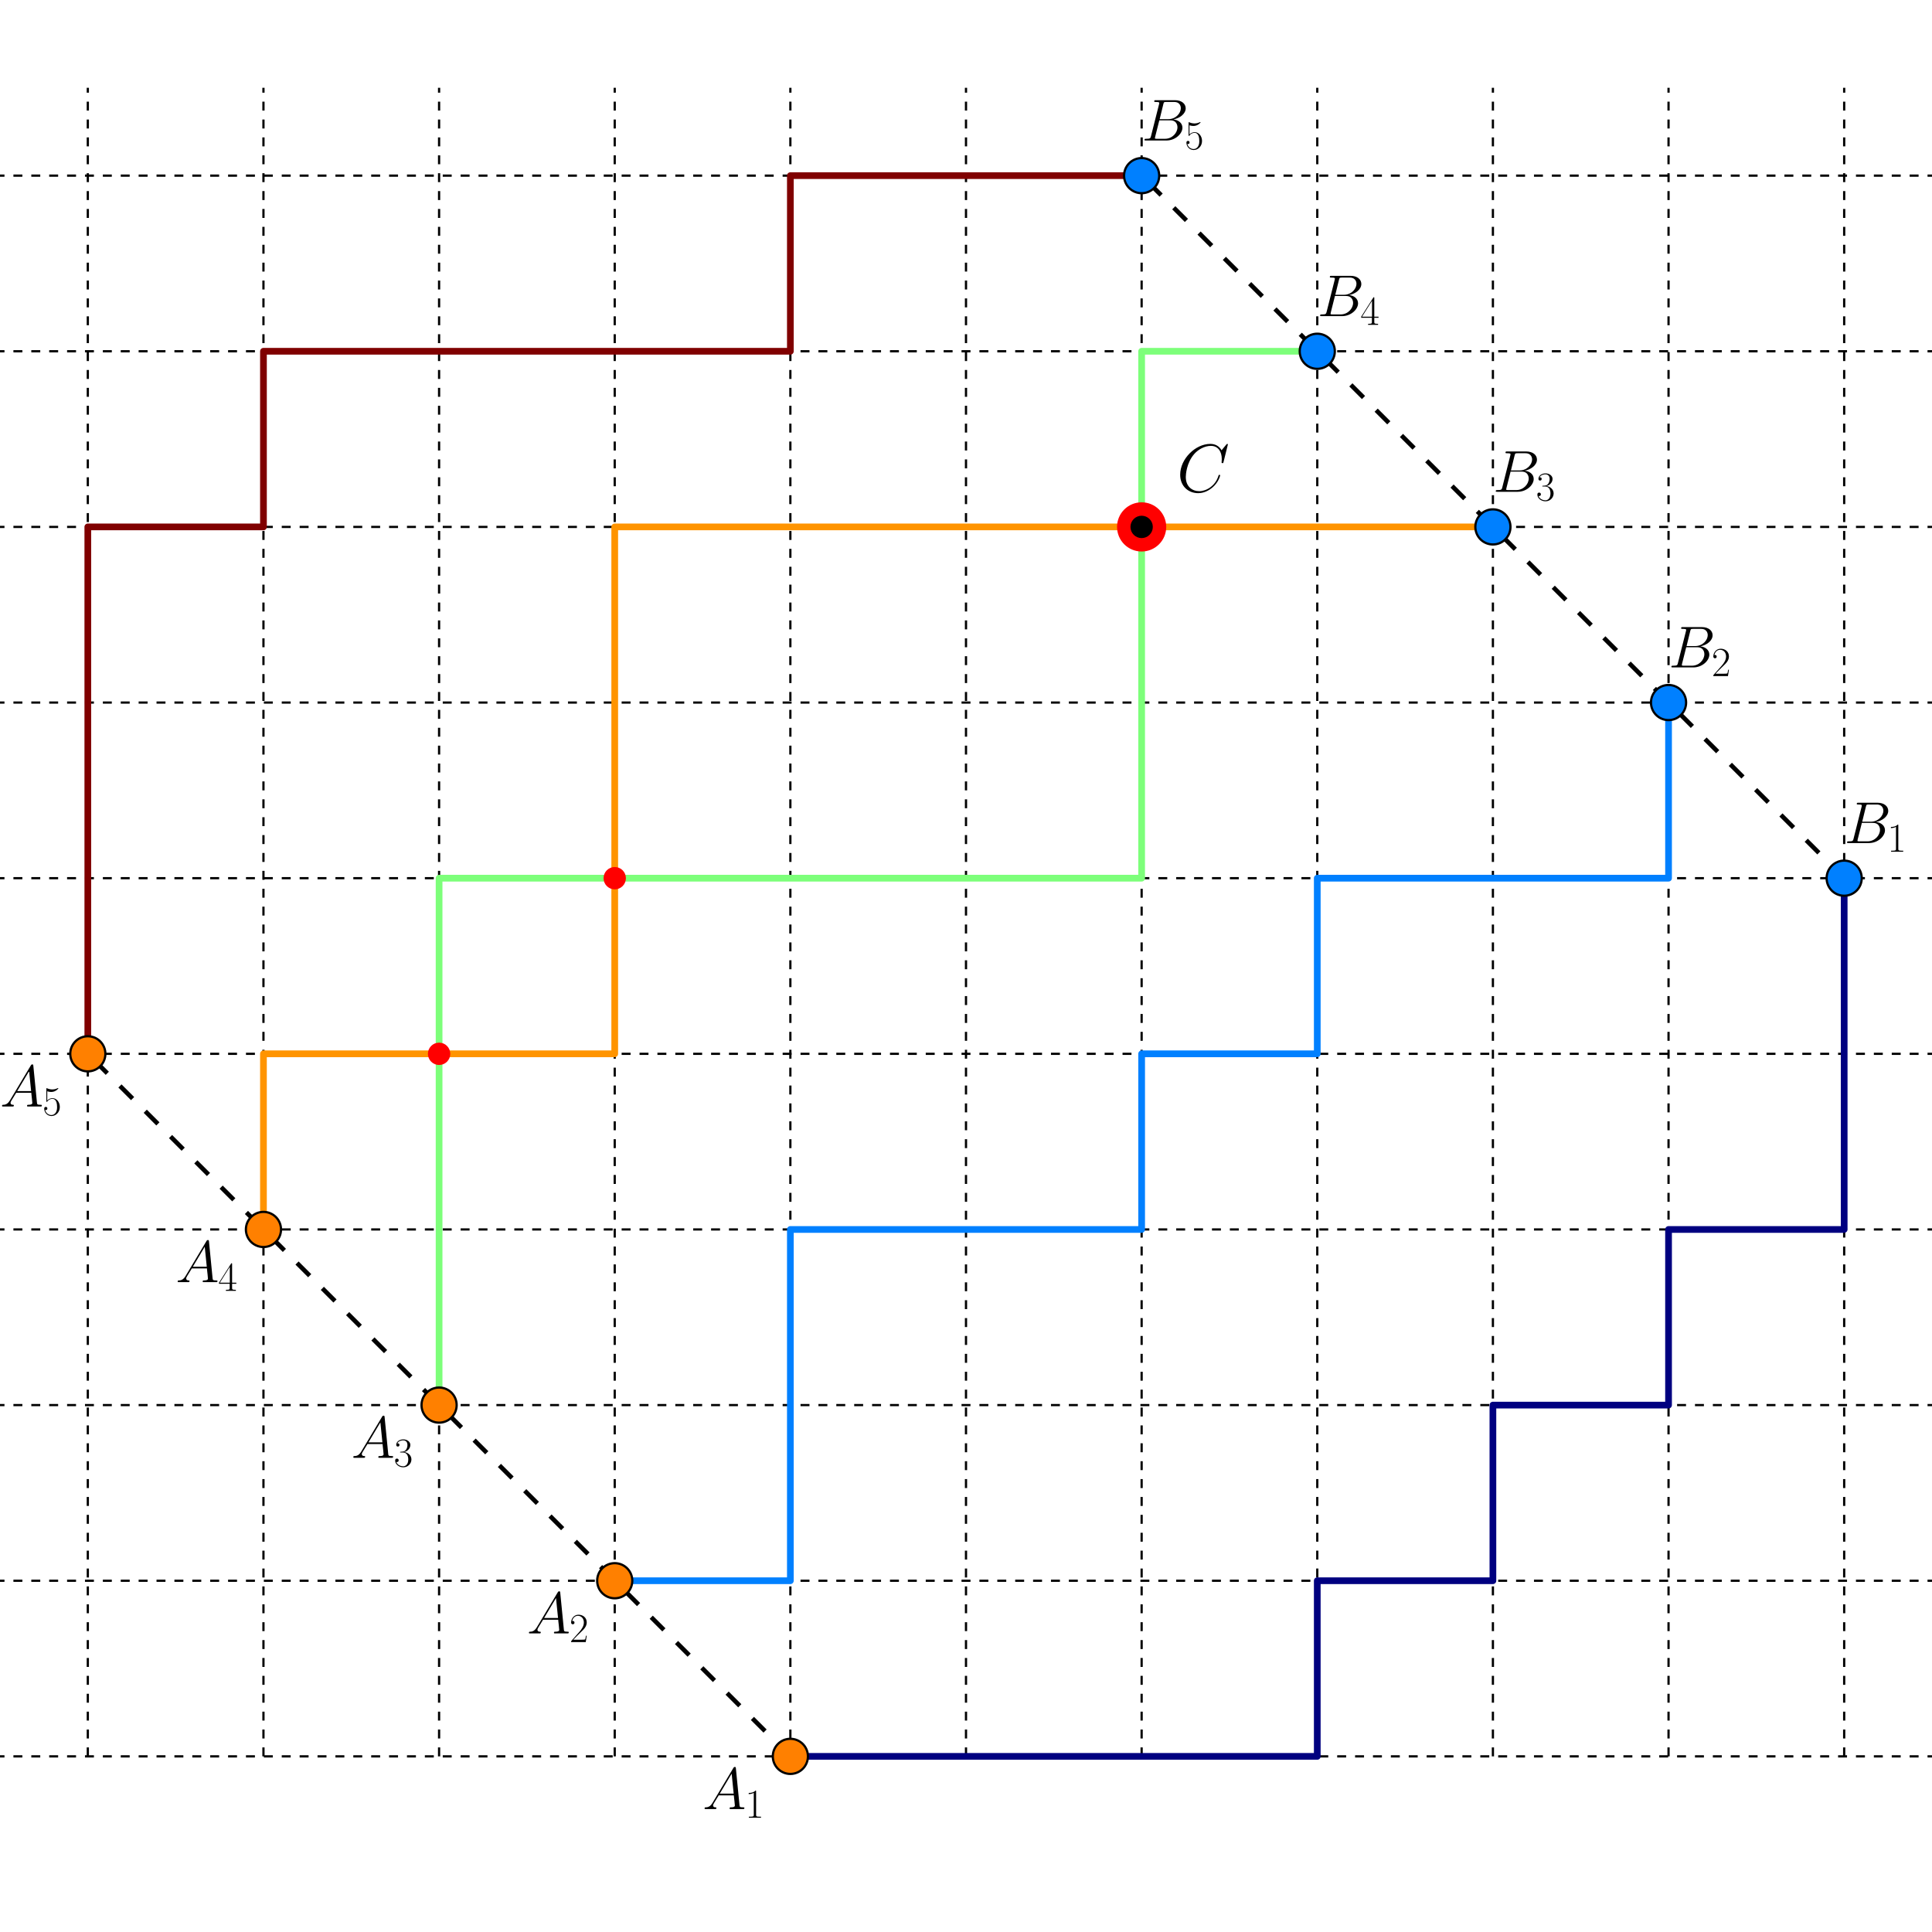 <?xml version="1.0" encoding="utf-8" standalone="no"?>
<!DOCTYPE svg PUBLIC "-//W3C//DTD SVG 1.1//EN"
  "http://www.w3.org/Graphics/SVG/1.1/DTD/svg11.dtd">
<svg xmlns:xlink="http://www.w3.org/1999/xlink" width="432pt" height="432pt" viewBox="0 0 432 432" xmlns="http://www.w3.org/2000/svg" version="1.1">
 <defs>
  <style type="text/css">*{stroke-linejoin: round; stroke-linecap: butt}</style>
 </defs>
 <g id="figure_1">
  <g id="patch_1">
   <path d="M 0 432 
L 432 432 
L 432 0 
L 0 0 
z
" style="fill: #ffffff"/>
  </g>
  <g id="axes_1">
   <g id="line2d_1">
    <path d="M -1 392.727 
L 433 392.727 
" clip-path="url(#p6962eeee86)" style="fill: none; stroke-dasharray: 2,2; stroke-dashoffset: 0; stroke: #000000; stroke-width: 0.5"/>
   </g>
   <g id="line2d_2">
    <path d="M -1 353.455 
L 433 353.455 
" clip-path="url(#p6962eeee86)" style="fill: none; stroke-dasharray: 2,2; stroke-dashoffset: 0; stroke: #000000; stroke-width: 0.5"/>
   </g>
   <g id="line2d_3">
    <path d="M -1 314.182 
L 433 314.182 
" clip-path="url(#p6962eeee86)" style="fill: none; stroke-dasharray: 2,2; stroke-dashoffset: 0; stroke: #000000; stroke-width: 0.5"/>
   </g>
   <g id="line2d_4">
    <path d="M -1 274.909 
L 433 274.909 
" clip-path="url(#p6962eeee86)" style="fill: none; stroke-dasharray: 2,2; stroke-dashoffset: 0; stroke: #000000; stroke-width: 0.5"/>
   </g>
   <g id="line2d_5">
    <path d="M -1 235.636 
L 433 235.636 
" clip-path="url(#p6962eeee86)" style="fill: none; stroke-dasharray: 2,2; stroke-dashoffset: 0; stroke: #000000; stroke-width: 0.5"/>
   </g>
   <g id="line2d_6">
    <path d="M -1 196.364 
L 433 196.364 
" clip-path="url(#p6962eeee86)" style="fill: none; stroke-dasharray: 2,2; stroke-dashoffset: 0; stroke: #000000; stroke-width: 0.5"/>
   </g>
   <g id="line2d_7">
    <path d="M -1 157.091 
L 433 157.091 
" clip-path="url(#p6962eeee86)" style="fill: none; stroke-dasharray: 2,2; stroke-dashoffset: 0; stroke: #000000; stroke-width: 0.5"/>
   </g>
   <g id="line2d_8">
    <path d="M -1 117.818 
L 433 117.818 
" clip-path="url(#p6962eeee86)" style="fill: none; stroke-dasharray: 2,2; stroke-dashoffset: 0; stroke: #000000; stroke-width: 0.5"/>
   </g>
   <g id="line2d_9">
    <path d="M -1 78.545 
L 433 78.545 
" clip-path="url(#p6962eeee86)" style="fill: none; stroke-dasharray: 2,2; stroke-dashoffset: 0; stroke: #000000; stroke-width: 0.5"/>
   </g>
   <g id="line2d_10">
    <path d="M -1 39.273 
L 433 39.273 
" clip-path="url(#p6962eeee86)" style="fill: none; stroke-dasharray: 2,2; stroke-dashoffset: 0; stroke: #000000; stroke-width: 0.5"/>
   </g>
   <g id="line2d_11">
    <path d="M -1 -0 
L 433 -0 
" clip-path="url(#p6962eeee86)" style="fill: none; stroke-dasharray: 2,2; stroke-dashoffset: 0; stroke: #000000; stroke-width: 0.5"/>
   </g>
   <g id="line2d_12">
    <path clip-path="url(#p6962eeee86)" style="fill: none; stroke-dasharray: 2,2; stroke-dashoffset: 0; stroke: #000000; stroke-width: 0.5"/>
   </g>
   <g id="line2d_13">
    <path d="M 19.636 392.727 
L 19.636 -0 
" clip-path="url(#p6962eeee86)" style="fill: none; stroke-dasharray: 2,2; stroke-dashoffset: 0; stroke: #000000; stroke-width: 0.5"/>
   </g>
   <g id="line2d_14">
    <path d="M 58.909 392.727 
L 58.909 -0 
" clip-path="url(#p6962eeee86)" style="fill: none; stroke-dasharray: 2,2; stroke-dashoffset: 0; stroke: #000000; stroke-width: 0.5"/>
   </g>
   <g id="line2d_15">
    <path d="M 98.182 392.727 
L 98.182 -0 
" clip-path="url(#p6962eeee86)" style="fill: none; stroke-dasharray: 2,2; stroke-dashoffset: 0; stroke: #000000; stroke-width: 0.5"/>
   </g>
   <g id="line2d_16">
    <path d="M 137.455 392.727 
L 137.455 -0 
" clip-path="url(#p6962eeee86)" style="fill: none; stroke-dasharray: 2,2; stroke-dashoffset: 0; stroke: #000000; stroke-width: 0.5"/>
   </g>
   <g id="line2d_17">
    <path d="M 176.727 392.727 
L 176.727 -0 
" clip-path="url(#p6962eeee86)" style="fill: none; stroke-dasharray: 2,2; stroke-dashoffset: 0; stroke: #000000; stroke-width: 0.5"/>
   </g>
   <g id="line2d_18">
    <path d="M 216 392.727 
L 216 -0 
" clip-path="url(#p6962eeee86)" style="fill: none; stroke-dasharray: 2,2; stroke-dashoffset: 0; stroke: #000000; stroke-width: 0.5"/>
   </g>
   <g id="line2d_19">
    <path d="M 255.273 392.727 
L 255.273 -0 
" clip-path="url(#p6962eeee86)" style="fill: none; stroke-dasharray: 2,2; stroke-dashoffset: 0; stroke: #000000; stroke-width: 0.5"/>
   </g>
   <g id="line2d_20">
    <path d="M 294.545 392.727 
L 294.545 -0 
" clip-path="url(#p6962eeee86)" style="fill: none; stroke-dasharray: 2,2; stroke-dashoffset: 0; stroke: #000000; stroke-width: 0.5"/>
   </g>
   <g id="line2d_21">
    <path d="M 333.818 392.727 
L 333.818 -0 
" clip-path="url(#p6962eeee86)" style="fill: none; stroke-dasharray: 2,2; stroke-dashoffset: 0; stroke: #000000; stroke-width: 0.5"/>
   </g>
   <g id="line2d_22">
    <path d="M 373.091 392.727 
L 373.091 -0 
" clip-path="url(#p6962eeee86)" style="fill: none; stroke-dasharray: 2,2; stroke-dashoffset: 0; stroke: #000000; stroke-width: 0.5"/>
   </g>
   <g id="line2d_23">
    <path d="M 412.364 392.727 
L 412.364 -0 
" clip-path="url(#p6962eeee86)" style="fill: none; stroke-dasharray: 2,2; stroke-dashoffset: 0; stroke: #000000; stroke-width: 0.5"/>
   </g>
   <g id="line2d_24">
    <path d="M 176.727 392.727 
L 216 392.727 
L 255.273 392.727 
L 294.545 392.727 
L 294.545 353.455 
L 333.818 353.455 
L 333.818 314.182 
L 373.091 314.182 
L 373.091 274.909 
L 412.364 274.909 
L 412.364 235.636 
L 412.364 196.364 
" clip-path="url(#p6962eeee86)" style="fill: none; stroke: #000080; stroke-width: 1.5; stroke-linecap: square"/>
   </g>
   <g id="line2d_25">
    <path d="M 137.455 353.455 
L 176.727 353.455 
L 176.727 314.182 
L 176.727 274.909 
L 216 274.909 
L 255.273 274.909 
L 255.273 235.636 
L 294.545 235.636 
L 294.545 196.364 
L 333.818 196.364 
L 373.091 196.364 
L 373.091 157.091 
" clip-path="url(#p6962eeee86)" style="fill: none; stroke: #0080ff; stroke-width: 1.5; stroke-linecap: square"/>
   </g>
   <g id="line2d_26">
    <path d="M 98.182 314.182 
L 98.182 196.364 
L 255.273 196.364 
L 255.273 78.545 
L 294.545 78.545 
" clip-path="url(#p6962eeee86)" style="fill: none; stroke: #7dff7a; stroke-width: 1.5; stroke-linecap: square"/>
   </g>
   <g id="line2d_27">
    <path d="M 58.909 274.909 
L 58.909 235.636 
L 137.455 235.636 
L 137.455 117.818 
L 333.818 117.818 
" clip-path="url(#p6962eeee86)" style="fill: none; stroke: #ff9400; stroke-width: 1.5; stroke-linecap: square"/>
   </g>
   <g id="line2d_28">
    <path d="M 19.636 235.636 
L 19.636 117.818 
L 58.909 117.818 
L 58.909 78.545 
L 98.182 78.545 
L 137.455 78.545 
L 176.727 78.545 
L 176.727 39.273 
L 255.273 39.273 
" clip-path="url(#p6962eeee86)" style="fill: none; stroke: #800000; stroke-width: 1.5; stroke-linecap: square"/>
   </g>
   <g id="line2d_29">
    <path d="M 176.727 392.727 
L 19.636 235.636 
" clip-path="url(#p6962eeee86)" style="fill: none; stroke-dasharray: 4,4; stroke-dashoffset: 0; stroke: #000000"/>
   </g>
   <g id="line2d_30">
    <path d="M 412.364 196.364 
L 255.273 39.273 
" clip-path="url(#p6962eeee86)" style="fill: none; stroke-dasharray: 4,4; stroke-dashoffset: 0; stroke: #000000"/>
   </g>
   <g id="line2d_31">
    <defs>
     <path id="m5be8aa60e3" d="M 0 2 
C 0.53 2 1.039 1.789 1.414 1.414 
C 1.789 1.039 2 0.53 2 0 
C 2 -0.53 1.789 -1.039 1.414 -1.414 
C 1.039 -1.789 0.53 -2 0 -2 
C -0.53 -2 -1.039 -1.789 -1.414 -1.414 
C -1.789 -1.039 -2 -0.53 -2 0 
C -2 0.53 -1.789 1.039 -1.414 1.414 
C -1.039 1.789 -0.53 2 0 2 
z
" style="stroke: #ff0000"/>
    </defs>
    <g clip-path="url(#p6962eeee86)">
     <use xlink:href="#m5be8aa60e3" x="137.455" y="196.364" style="fill: #ff0000; stroke: #ff0000"/>
    </g>
   </g>
   <g id="line2d_32">
    <g clip-path="url(#p6962eeee86)">
     <use xlink:href="#m5be8aa60e3" x="98.182" y="235.636" style="fill: #ff0000; stroke: #ff0000"/>
    </g>
   </g>
   <g id="line2d_33">
    <defs>
     <path id="m8ec6e7990d" d="M 0 5 
C 1.326 5 2.598 4.473 3.536 3.536 
C 4.473 2.598 5 1.326 5 0 
C 5 -1.326 4.473 -2.598 3.536 -3.536 
C 2.598 -4.473 1.326 -5 0 -5 
C -1.326 -5 -2.598 -4.473 -3.536 -3.536 
C -4.473 -2.598 -5 -1.326 -5 0 
C -5 1.326 -4.473 2.598 -3.536 3.536 
C -2.598 4.473 -1.326 5 0 5 
z
" style="stroke: #ff0000"/>
    </defs>
    <g clip-path="url(#p6962eeee86)">
     <use xlink:href="#m8ec6e7990d" x="255.273" y="117.818" style="fill: #ff0000; stroke: #ff0000"/>
    </g>
   </g>
   <g id="line2d_34">
    <defs>
     <path id="m61256c631a" d="M 0 2 
C 0.53 2 1.039 1.789 1.414 1.414 
C 1.789 1.039 2 0.53 2 0 
C 2 -0.53 1.789 -1.039 1.414 -1.414 
C 1.039 -1.789 0.53 -2 0 -2 
C -0.53 -2 -1.039 -1.789 -1.414 -1.414 
C -1.789 -1.039 -2 -0.53 -2 0 
C -2 0.53 -1.789 1.039 -1.414 1.414 
C -1.039 1.789 -0.53 2 0 2 
z
" style="stroke: #000000"/>
    </defs>
    <g clip-path="url(#p6962eeee86)">
     <use xlink:href="#m61256c631a" x="255.273" y="117.818" style="stroke: #000000"/>
    </g>
   </g>
   <g id="text_1">
    <!-- $A_1$ -->
    <g transform="translate(157.091 404.509) scale(0.13 -0.13)">
     <defs>
      <path id="CMMI12-41" d="M 1088 691 
C 864 314 646 186 339 186 
C 269 180 218 180 218 58 
C 218 24 250 0 294 0 
C 410 0 698 0 813 0 
C 998 0 1203 0 1382 0 
C 1421 0 1498 0 1498 122 
C 1498 180 1446 186 1408 186 
C 1261 186 1139 236 1139 388 
C 1139 476 1178 546 1261 685 
L 1747 1479 
L 3379 1479 
C 3386 1423 3386 1373 3392 1316 
C 3411 1152 3488 495 3488 376 
C 3488 186 3162 186 3059 186 
C 2989 186 2918 186 2918 70 
C 2918 0 2976 0 3014 0 
C 3123 0 3251 0 3360 0 
L 3725 0 
C 4115 0 4397 0 4403 0 
C 4448 0 4518 0 4518 122 
C 4518 186 4461 186 4365 186 
C 4013 186 4006 244 3987 434 
L 3597 4404 
C 3584 4531 3558 4544 3488 4544 
C 3424 4544 3386 4531 3328 4435 
L 1088 691 
z
M 1856 1664 
L 3142 3819 
L 3360 1664 
L 1856 1664 
z
" transform="scale(0.016)"/>
      <path id="CMR17-31" d="M 1702 4058 
C 1702 4192 1696 4192 1606 4192 
C 1357 3916 979 3827 621 3827 
C 602 3827 570 3827 563 3808 
C 557 3795 557 3782 557 3648 
C 755 3648 1088 3686 1344 3839 
L 1344 461 
C 1344 236 1331 160 781 160 
L 589 160 
L 589 0 
C 896 0 1216 0 1523 0 
C 1830 0 2150 0 2458 0 
L 2458 160 
L 2266 160 
C 1715 160 1702 230 1702 458 
L 1702 4058 
z
" transform="scale(0.016)"/>
     </defs>
     <use xlink:href="#CMMI12-41" transform="scale(0.996)"/>
     <use xlink:href="#CMR17-31" transform="translate(73.128 -14.944) scale(0.697)"/>
    </g>
   </g>
   <g id="text_2">
    <!-- $B_1$ -->
    <g transform="translate(412.364 188.509) scale(0.13 -0.13)">
     <defs>
      <path id="CMMI12-42" d="M 2342 3921 
C 2400 4160 2426 4160 2675 4160 
L 3507 4160 
C 4230 4160 4230 3544 4230 3485 
C 4230 2966 3712 2304 2867 2304 
L 1946 2304 
L 2342 3921 
z
M 3424 2275 
C 4122 2402 4755 2886 4755 3473 
C 4755 3970 4314 4352 3590 4352 
L 1536 4352 
C 1414 4352 1357 4352 1357 4226 
C 1357 4160 1414 4160 1510 4160 
C 1901 4160 1901 4112 1901 4044 
C 1901 4032 1901 3993 1875 3897 
L 1011 472 
C 954 249 941 185 493 185 
C 371 185 307 185 307 70 
C 307 0 346 0 474 0 
L 2669 0 
C 3648 0 4403 739 4403 1383 
C 4403 1906 3942 2224 3424 2275 
z
M 2515 185 
L 1651 185 
C 1562 185 1549 185 1510 192 
C 1440 198 1434 211 1434 261 
C 1434 305 1446 343 1459 399 
L 1907 2176 
L 3110 2176 
C 3866 2176 3866 1483 3866 1433 
C 3866 828 3309 185 2515 185 
z
" transform="scale(0.016)"/>
     </defs>
     <use xlink:href="#CMMI12-42" transform="scale(0.996)"/>
     <use xlink:href="#CMR17-31" transform="translate(74.108 -14.944) scale(0.697)"/>
    </g>
   </g>
   <g id="text_3">
    <!-- $A_2$ -->
    <g transform="translate(117.818 365.236) scale(0.13 -0.13)">
     <defs>
      <path id="CMR17-32" d="M 2669 989 
L 2554 989 
C 2490 536 2438 459 2413 420 
C 2381 369 1920 369 1830 369 
L 602 369 
C 832 619 1280 1072 1824 1597 
C 2214 1967 2669 2402 2669 3035 
C 2669 3790 2067 4224 1395 4224 
C 691 4224 262 3604 262 3030 
C 262 2780 448 2748 525 2748 
C 589 2748 781 2787 781 3010 
C 781 3207 614 3264 525 3264 
C 486 3264 448 3258 422 3245 
C 544 3790 915 4058 1306 4058 
C 1862 4058 2227 3617 2227 3035 
C 2227 2479 1901 2000 1536 1584 
L 262 146 
L 262 0 
L 2515 0 
L 2669 989 
z
" transform="scale(0.016)"/>
     </defs>
     <use xlink:href="#CMMI12-41" transform="scale(0.996)"/>
     <use xlink:href="#CMR17-32" transform="translate(73.128 -14.944) scale(0.697)"/>
    </g>
   </g>
   <g id="text_4">
    <!-- $B_2$ -->
    <g transform="translate(373.091 149.236) scale(0.13 -0.13)">
     <use xlink:href="#CMMI12-42" transform="scale(0.996)"/>
     <use xlink:href="#CMR17-32" transform="translate(74.108 -14.944) scale(0.697)"/>
    </g>
   </g>
   <g id="text_5">
    <!-- $A_3$ -->
    <g transform="translate(78.545 325.964) scale(0.13 -0.13)">
     <defs>
      <path id="CMR17-33" d="M 1414 2157 
C 1984 2157 2234 1662 2234 1090 
C 2234 320 1824 25 1453 25 
C 1114 25 563 194 390 693 
C 422 680 454 680 486 680 
C 640 680 755 782 755 948 
C 755 1133 614 1216 486 1216 
C 378 1216 211 1165 211 926 
C 211 335 787 -128 1466 -128 
C 2176 -128 2720 430 2720 1085 
C 2720 1707 2208 2157 1600 2227 
C 2086 2328 2554 2756 2554 3329 
C 2554 3820 2048 4179 1472 4179 
C 890 4179 378 3829 378 3329 
C 378 3110 544 3072 627 3072 
C 762 3072 877 3155 877 3321 
C 877 3486 762 3569 627 3569 
C 602 3569 570 3569 544 3557 
C 730 3959 1235 4032 1459 4032 
C 1683 4032 2106 3925 2106 3320 
C 2106 3143 2080 2828 1862 2550 
C 1670 2304 1453 2304 1242 2284 
C 1210 2284 1062 2269 1037 2269 
C 992 2263 966 2257 966 2208 
C 966 2163 973 2157 1101 2157 
L 1414 2157 
z
" transform="scale(0.016)"/>
     </defs>
     <use xlink:href="#CMMI12-41" transform="scale(0.996)"/>
     <use xlink:href="#CMR17-33" transform="translate(73.128 -14.944) scale(0.697)"/>
    </g>
   </g>
   <g id="text_6">
    <!-- $B_3$ -->
    <g transform="translate(333.818 109.964) scale(0.13 -0.13)">
     <use xlink:href="#CMMI12-42" transform="scale(0.996)"/>
     <use xlink:href="#CMR17-33" transform="translate(74.108 -14.944) scale(0.697)"/>
    </g>
   </g>
   <g id="text_7">
    <!-- $A_4$ -->
    <g transform="translate(39.273 286.691) scale(0.13 -0.13)">
     <defs>
      <path id="CMR17-34" d="M 2150 4122 
C 2150 4256 2144 4256 2029 4256 
L 128 1254 
L 128 1088 
L 1779 1088 
L 1779 457 
C 1779 224 1766 160 1318 160 
L 1197 160 
L 1197 0 
C 1402 0 1747 0 1965 0 
C 2182 0 2528 0 2733 0 
L 2733 160 
L 2611 160 
C 2163 160 2150 224 2150 457 
L 2150 1088 
L 2803 1088 
L 2803 1254 
L 2150 1254 
L 2150 4122 
z
M 1798 3703 
L 1798 1254 
L 256 1254 
L 1798 3703 
z
" transform="scale(0.016)"/>
     </defs>
     <use xlink:href="#CMMI12-41" transform="scale(0.996)"/>
     <use xlink:href="#CMR17-34" transform="translate(73.128 -14.944) scale(0.697)"/>
    </g>
   </g>
   <g id="text_8">
    <!-- $B_4$ -->
    <g transform="translate(294.545 70.691) scale(0.13 -0.13)">
     <use xlink:href="#CMMI12-42" transform="scale(0.996)"/>
     <use xlink:href="#CMR17-34" transform="translate(74.108 -14.944) scale(0.697)"/>
    </g>
   </g>
   <g id="text_9">
    <!-- $A_5$ -->
    <g transform="translate(0 247.418) scale(0.13 -0.13)">
     <defs>
      <path id="CMR17-35" d="M 730 3692 
C 794 3666 1056 3584 1325 3584 
C 1920 3584 2246 3911 2432 4100 
C 2432 4157 2432 4192 2394 4192 
C 2387 4192 2374 4192 2323 4163 
C 2099 4058 1837 3973 1517 3973 
C 1325 3973 1037 3999 723 4139 
C 653 4171 640 4171 634 4171 
C 602 4171 595 4164 595 4037 
L 595 2203 
C 595 2089 595 2057 659 2057 
C 691 2057 704 2070 736 2114 
C 941 2401 1222 2522 1542 2522 
C 1766 2522 2246 2382 2246 1289 
C 2246 1085 2246 715 2054 421 
C 1894 159 1645 25 1370 25 
C 947 25 518 320 403 814 
C 429 807 480 795 506 795 
C 589 795 749 840 749 1038 
C 749 1210 627 1280 506 1280 
C 358 1280 262 1190 262 1011 
C 262 454 704 -128 1382 -128 
C 2042 -128 2669 440 2669 1264 
C 2669 2030 2170 2624 1549 2624 
C 1222 2624 947 2503 730 2274 
L 730 3692 
z
" transform="scale(0.016)"/>
     </defs>
     <use xlink:href="#CMMI12-41" transform="scale(0.996)"/>
     <use xlink:href="#CMR17-35" transform="translate(73.128 -14.944) scale(0.697)"/>
    </g>
   </g>
   <g id="text_10">
    <!-- $B_5$ -->
    <g transform="translate(255.273 31.418) scale(0.13 -0.13)">
     <use xlink:href="#CMMI12-42" transform="scale(0.996)"/>
     <use xlink:href="#CMR17-35" transform="translate(74.108 -14.944) scale(0.697)"/>
    </g>
   </g>
   <g id="text_11">
    <!-- $C$ -->
    <g transform="translate(263.127 109.964) scale(0.15 -0.15)">
     <defs>
      <path id="CMMI12-43" d="M 4781 4423 
C 4781 4480 4736 4480 4723 4480 
C 4710 4480 4685 4480 4634 4416 
L 4192 3882 
C 3968 4264 3616 4480 3136 4480 
C 1754 4480 320 3088 320 1595 
C 320 533 1069 -128 2003 -128 
C 2515 -128 2963 88 3334 400 
C 3891 863 4058 1481 4058 1531 
C 4058 1588 4006 1588 3987 1588 
C 3930 1588 3923 1550 3910 1524 
C 3616 534 2752 57 2112 57 
C 1434 57 845 489 845 1391 
C 845 1595 909 2700 1632 3532 
C 1984 3939 2586 4295 3194 4295 
C 3898 4295 4211 3717 4211 3068 
C 4211 2903 4192 2764 4192 2738 
C 4192 2681 4256 2681 4275 2681 
C 4346 2681 4352 2687 4378 2801 
L 4781 4423 
z
" transform="scale(0.016)"/>
     </defs>
     <use xlink:href="#CMMI12-43" transform="scale(0.996)"/>
    </g>
   </g>
   <g id="patch_2">
    <path d="M 176.727 396.655 
C 177.769 396.655 178.768 396.241 179.504 395.504 
C 180.241 394.768 180.655 393.769 180.655 392.727 
C 180.655 391.686 180.241 390.687 179.504 389.95 
C 178.768 389.214 177.769 388.8 176.727 388.8 
C 175.686 388.8 174.687 389.214 173.95 389.95 
C 173.214 390.687 172.8 391.686 172.8 392.727 
C 172.8 393.769 173.214 394.768 173.95 395.504 
C 174.687 396.241 175.686 396.655 176.727 396.655 
z
" clip-path="url(#p6962eeee86)" style="fill: #ff8000; stroke: #000000; stroke-width: 0.5; stroke-linejoin: miter"/>
   </g>
   <g id="patch_3">
    <path d="M 412.364 200.291 
C 413.405 200.291 414.404 199.877 415.141 199.141 
C 415.877 198.404 416.291 197.405 416.291 196.364 
C 416.291 195.322 415.877 194.323 415.141 193.587 
C 414.404 192.85 413.405 192.436 412.364 192.436 
C 411.322 192.436 410.323 192.85 409.587 193.587 
C 408.85 194.323 408.436 195.322 408.436 196.364 
C 408.436 197.405 408.85 198.404 409.587 199.141 
C 410.323 199.877 411.322 200.291 412.364 200.291 
z
" clip-path="url(#p6962eeee86)" style="fill: #0080ff; stroke: #000000; stroke-width: 0.5; stroke-linejoin: miter"/>
   </g>
   <g id="patch_4">
    <path d="M 137.455 357.382 
C 138.496 357.382 139.495 356.968 140.232 356.232 
C 140.968 355.495 141.382 354.496 141.382 353.455 
C 141.382 352.413 140.968 351.414 140.232 350.678 
C 139.495 349.941 138.496 349.527 137.455 349.527 
C 136.413 349.527 135.414 349.941 134.678 350.678 
C 133.941 351.414 133.527 352.413 133.527 353.455 
C 133.527 354.496 133.941 355.495 134.678 356.232 
C 135.414 356.968 136.413 357.382 137.455 357.382 
z
" clip-path="url(#p6962eeee86)" style="fill: #ff8000; stroke: #000000; stroke-width: 0.5; stroke-linejoin: miter"/>
   </g>
   <g id="patch_5">
    <path d="M 373.091 161.018 
C 374.132 161.018 375.131 160.604 375.868 159.868 
C 376.604 159.131 377.018 158.132 377.018 157.091 
C 377.018 156.049 376.604 155.05 375.868 154.314 
C 375.131 153.577 374.132 153.164 373.091 153.164 
C 372.049 153.164 371.05 153.577 370.314 154.314 
C 369.577 155.05 369.164 156.049 369.164 157.091 
C 369.164 158.132 369.577 159.131 370.314 159.868 
C 371.05 160.604 372.049 161.018 373.091 161.018 
z
" clip-path="url(#p6962eeee86)" style="fill: #0080ff; stroke: #000000; stroke-width: 0.5; stroke-linejoin: miter"/>
   </g>
   <g id="patch_6">
    <path d="M 98.182 318.109 
C 99.223 318.109 100.222 317.695 100.959 316.959 
C 101.695 316.222 102.109 315.223 102.109 314.182 
C 102.109 313.14 101.695 312.141 100.959 311.405 
C 100.222 310.668 99.223 310.255 98.182 310.255 
C 97.14 310.255 96.141 310.668 95.405 311.405 
C 94.668 312.141 94.255 313.14 94.255 314.182 
C 94.255 315.223 94.668 316.222 95.405 316.959 
C 96.141 317.695 97.14 318.109 98.182 318.109 
z
" clip-path="url(#p6962eeee86)" style="fill: #ff8000; stroke: #000000; stroke-width: 0.5; stroke-linejoin: miter"/>
   </g>
   <g id="patch_7">
    <path d="M 333.818 121.745 
C 334.86 121.745 335.859 121.332 336.595 120.595 
C 337.332 119.859 337.745 118.86 337.745 117.818 
C 337.745 116.777 337.332 115.778 336.595 115.041 
C 335.859 114.305 334.86 113.891 333.818 113.891 
C 332.777 113.891 331.778 114.305 331.041 115.041 
C 330.305 115.778 329.891 116.777 329.891 117.818 
C 329.891 118.86 330.305 119.859 331.041 120.595 
C 331.778 121.332 332.777 121.745 333.818 121.745 
z
" clip-path="url(#p6962eeee86)" style="fill: #0080ff; stroke: #000000; stroke-width: 0.5; stroke-linejoin: miter"/>
   </g>
   <g id="patch_8">
    <path d="M 58.909 278.836 
C 59.951 278.836 60.95 278.423 61.686 277.686 
C 62.423 276.95 62.836 275.951 62.836 274.909 
C 62.836 273.868 62.423 272.869 61.686 272.132 
C 60.95 271.396 59.951 270.982 58.909 270.982 
C 57.868 270.982 56.869 271.396 56.132 272.132 
C 55.396 272.869 54.982 273.868 54.982 274.909 
C 54.982 275.951 55.396 276.95 56.132 277.686 
C 56.869 278.423 57.868 278.836 58.909 278.836 
z
" clip-path="url(#p6962eeee86)" style="fill: #ff8000; stroke: #000000; stroke-width: 0.5; stroke-linejoin: miter"/>
   </g>
   <g id="patch_9">
    <path d="M 294.545 82.473 
C 295.587 82.473 296.586 82.059 297.322 81.322 
C 298.059 80.586 298.473 79.587 298.473 78.545 
C 298.473 77.504 298.059 76.505 297.322 75.768 
C 296.586 75.032 295.587 74.618 294.545 74.618 
C 293.504 74.618 292.505 75.032 291.768 75.768 
C 291.032 76.505 290.618 77.504 290.618 78.545 
C 290.618 79.587 291.032 80.586 291.768 81.322 
C 292.505 82.059 293.504 82.473 294.545 82.473 
z
" clip-path="url(#p6962eeee86)" style="fill: #0080ff; stroke: #000000; stroke-width: 0.5; stroke-linejoin: miter"/>
   </g>
   <g id="patch_10">
    <path d="M 19.636 239.564 
C 20.678 239.564 21.677 239.15 22.413 238.413 
C 23.15 237.677 23.564 236.678 23.564 235.636 
C 23.564 234.595 23.15 233.596 22.413 232.859 
C 21.677 232.123 20.678 231.709 19.636 231.709 
C 18.595 231.709 17.596 232.123 16.859 232.859 
C 16.123 233.596 15.709 234.595 15.709 235.636 
C 15.709 236.678 16.123 237.677 16.859 238.413 
C 17.596 239.15 18.595 239.564 19.636 239.564 
z
" clip-path="url(#p6962eeee86)" style="fill: #ff8000; stroke: #000000; stroke-width: 0.5; stroke-linejoin: miter"/>
   </g>
   <g id="patch_11">
    <path d="M 255.273 43.2 
C 256.314 43.2 257.313 42.786 258.05 42.05 
C 258.786 41.313 259.2 40.314 259.2 39.273 
C 259.2 38.231 258.786 37.232 258.05 36.496 
C 257.313 35.759 256.314 35.345 255.273 35.345 
C 254.231 35.345 253.232 35.759 252.496 36.496 
C 251.759 37.232 251.345 38.231 251.345 39.273 
C 251.345 40.314 251.759 41.313 252.496 42.05 
C 253.232 42.786 254.231 43.2 255.273 43.2 
z
" clip-path="url(#p6962eeee86)" style="fill: #0080ff; stroke: #000000; stroke-width: 0.5; stroke-linejoin: miter"/>
   </g>
  </g>
 </g>
 <defs>
  <clipPath id="p6962eeee86">
   <rect x="0" y="19.636" width="432" height="392.727"/>
  </clipPath>
 </defs>
</svg>
